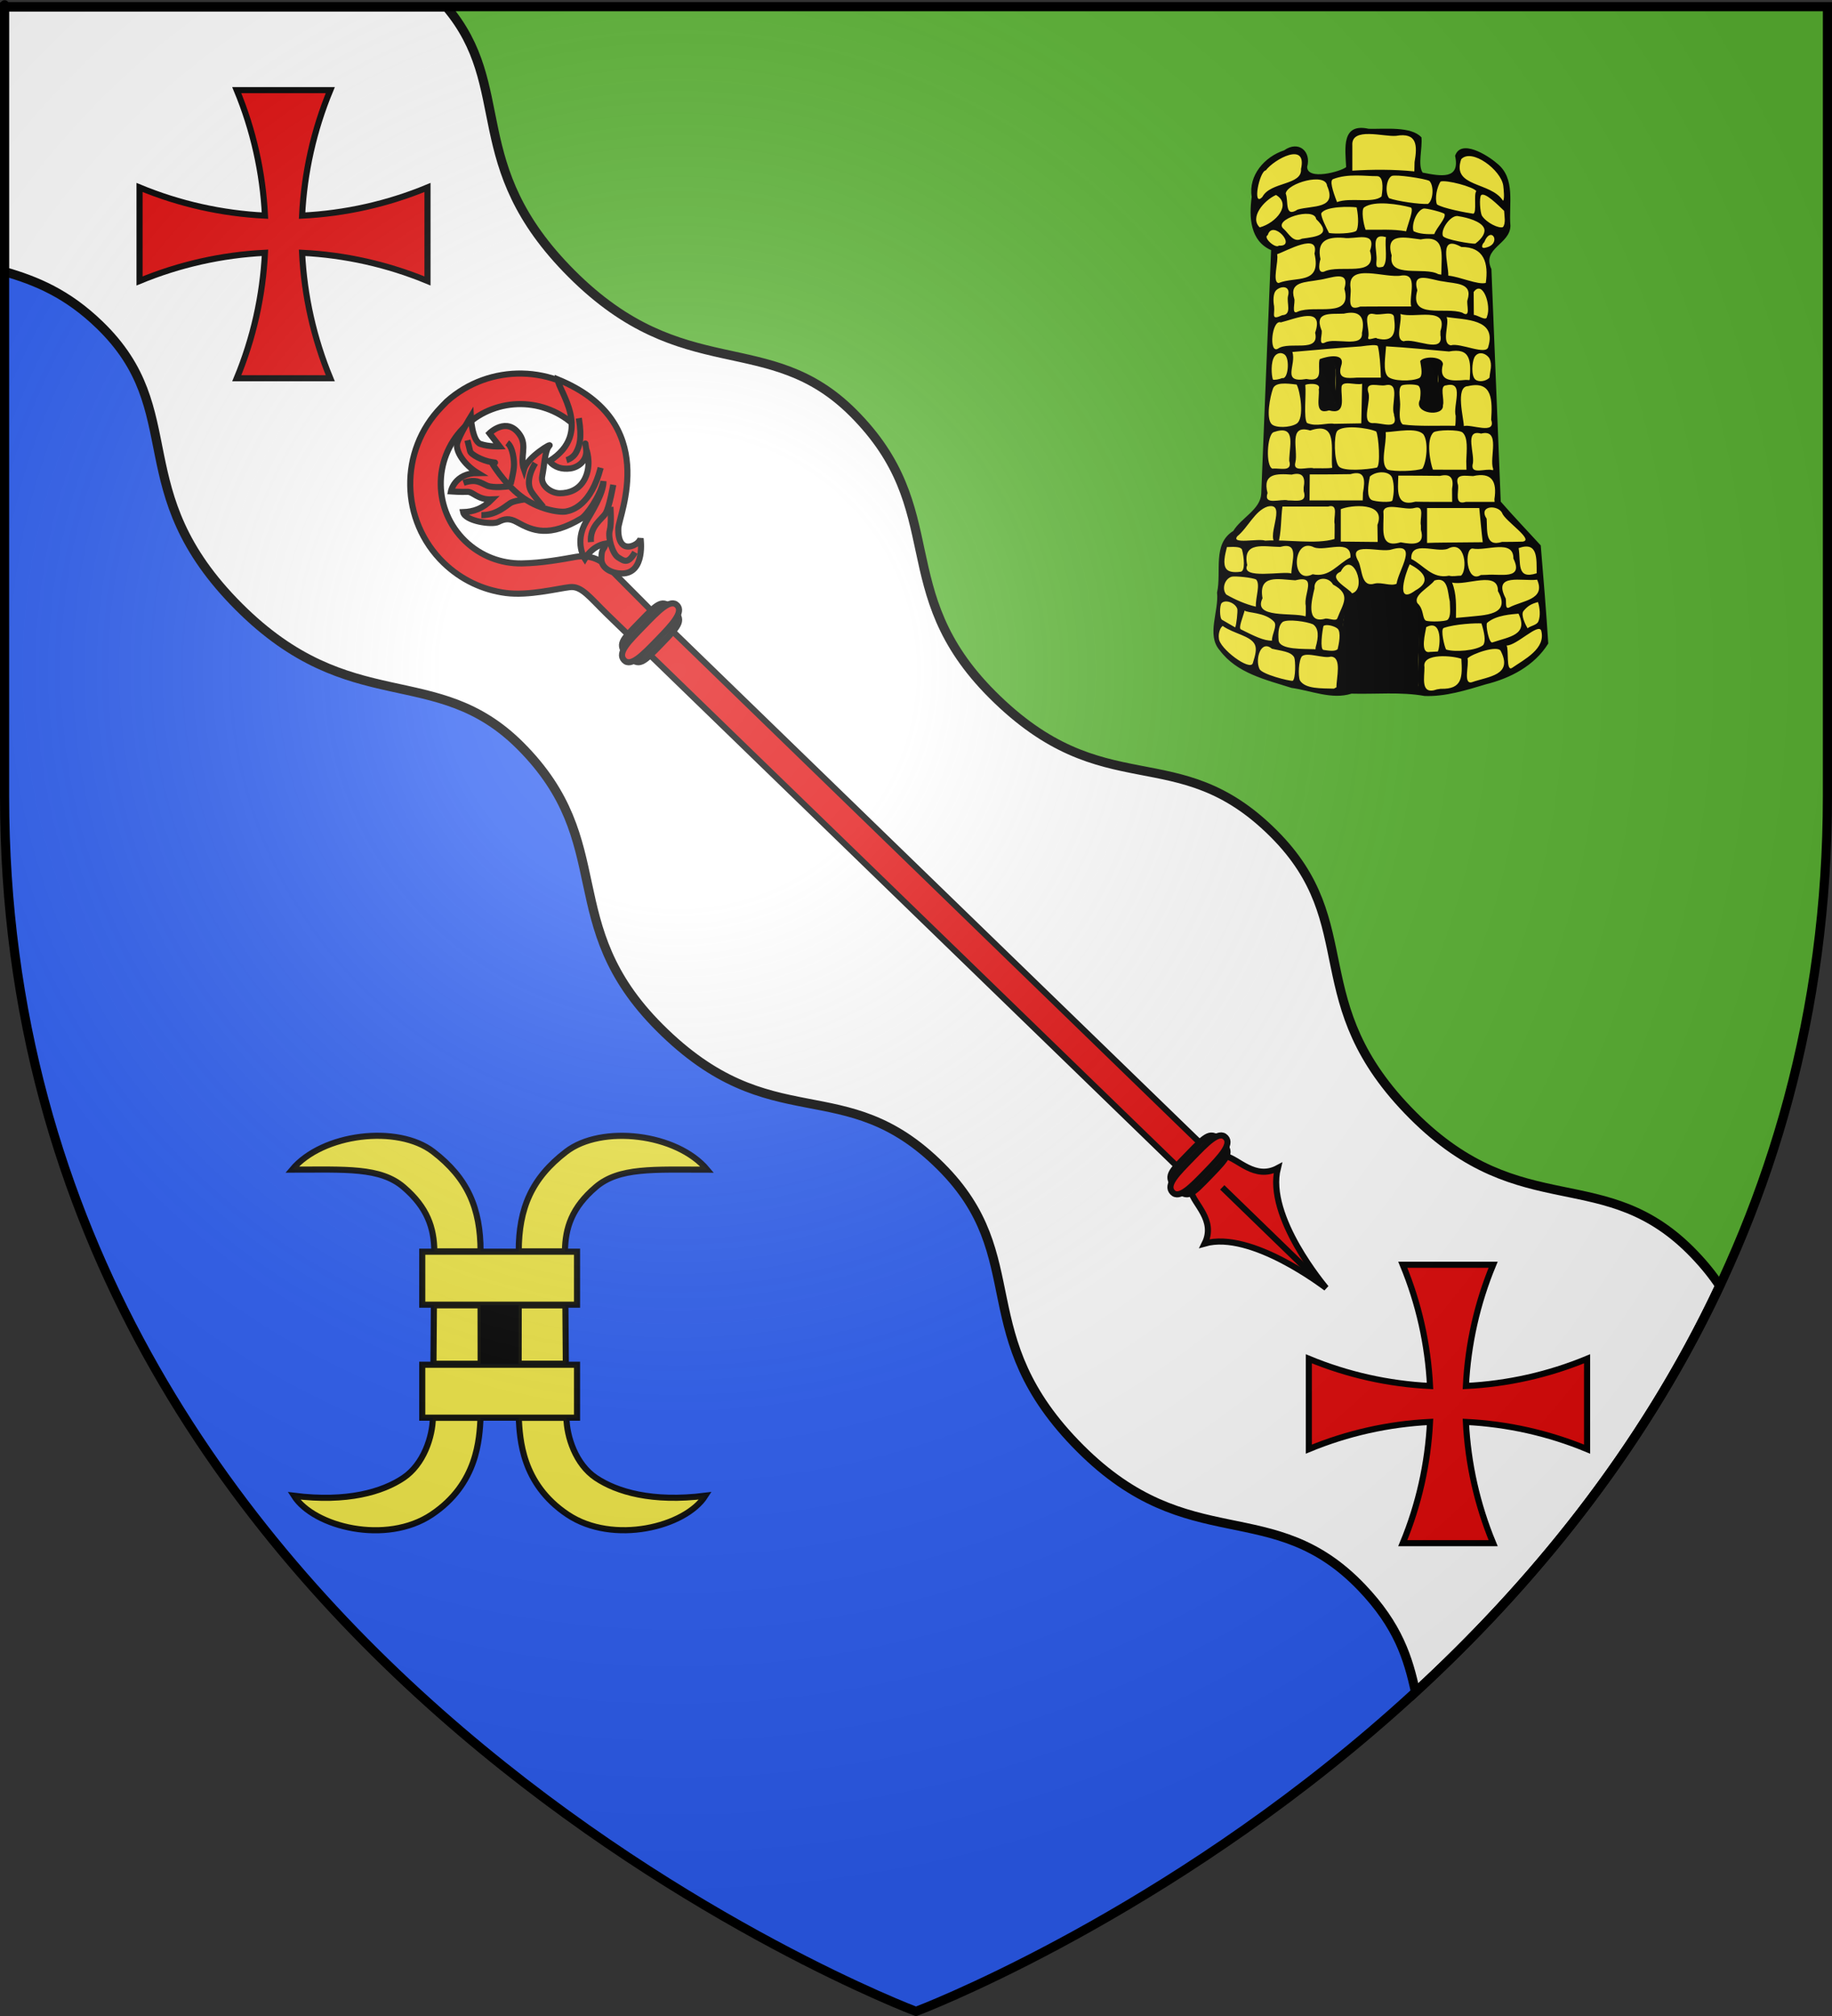 <?xml version="1.0" encoding="UTF-8" standalone="no"?>
<svg
   xmlns:dc="http://purl.org/dc/elements/1.1/"
   xmlns:cc="http://creativecommons.org/ns#"
   xmlns:rdf="http://www.w3.org/1999/02/22-rdf-syntax-ns#"
   xmlns:svg="http://www.w3.org/2000/svg"
   xmlns="http://www.w3.org/2000/svg"
   xmlns:xlink="http://www.w3.org/1999/xlink"
   xmlns:sodipodi="http://sodipodi.sourceforge.net/DTD/sodipodi-0.dtd"
   xmlns:inkscape="http://www.inkscape.org/namespaces/inkscape"
   height="660"
   width="600"
   version="1.0"
   id="svg2"
   sodipodi:version="0.32"
   inkscape:version="1.0.2 (e86c8708, 2021-01-15)"
   sodipodi:docname="Blason_Sponville_54.svg"
   inkscape:export-filename="/Users/olivier/Desktop/Blason Rouge/Blason_Vide_3D.png"
   inkscape:export-xdpi="144"
   inkscape:export-ydpi="144"
   inkscape:output_extension="org.inkscape.output.svg.inkscape">
  <rect width="100%" height="100%" fill="#333333" stroke="none"/>
  <sodipodi:namedview
     inkscape:window-height="750"
     inkscape:window-width="1280"
     inkscape:pageshadow="2"
     inkscape:pageopacity="1"
     guidetolerance="10.0"
     gridtolerance="10.0"
     objecttolerance="10.0"
     borderopacity="1.0"
     bordercolor="#666666"
     pagecolor="#ffffff"
     id="base"
     showgrid="false"
     height="660px"
     inkscape:zoom="3.2877055"
     inkscape:cx="188.02024"
     inkscape:cy="424.68041"
     inkscape:window-x="-8"
     inkscape:window-y="25"
     inkscape:current-layer="layer3"
     showguides="true"
     inkscape:guide-bbox="true"
     inkscape:document-rotation="0"
     inkscape:window-maximized="0" />
  <desc
     id="desc4">Flag of Canton of Valais (Wallis)</desc>
  <defs
     id="defs6">
    <linearGradient
       id="linearGradient2893">
      <stop
         style="stop-color:white;stop-opacity:0.314;"
         offset="0"
         id="stop2895" />
      <stop
         id="stop2897"
         offset="0.19"
         style="stop-color:white;stop-opacity:0.251;" />
      <stop
         style="stop-color:#6b6b6b;stop-opacity:0.125;"
         offset="0.6"
         id="stop2901" />
      <stop
         style="stop-color:black;stop-opacity:0.125;"
         offset="1"
         id="stop2899" />
    </linearGradient>
    <radialGradient
       inkscape:collect="always"
       xlink:href="#linearGradient2893"
       id="radialGradient3163"
       gradientUnits="userSpaceOnUse"
       gradientTransform="matrix(1.353,0,0,1.349,-77.629,-85.747)"
       cx="221.445"
       cy="226.331"
       fx="221.445"
       fy="226.331"
       r="300" />
  </defs>
  <g
     inkscape:groupmode="layer"
     id="layer3"
     inkscape:label="Fond écu"
     style="display:inline"
     transform="translate(1e-7,1.2525328e-6)">
    <path
       id="path2855"
       style="fill:#2b5df2;fill-opacity:1;fill-rule:evenodd;stroke:none;stroke-width:1px;stroke-linecap:butt;stroke-linejoin:miter;stroke-opacity:1"
       d="M 300,658.5 C 300,658.5 598.5,546.18 598.5,260.728 C 598.5,-24.723 598.5,2.176 598.5,2.176 L 1.5,2.176 L 1.5,260.728 C 1.5,546.18 300,658.5 300,658.5 z"
       sodipodi:nodetypes="cccccc" />
    <path
       sodipodi:nodetypes="ccccc"
       d="M 512.224,502.16 C 560.814,441.722 598.5,362.154 598.5,260.728 C 598.5,-24.723 598.5,2.176 598.5,2.176 L 1.5,2.176 L 512.224,502.16 z"
       style="fill:#5ab532;fill-opacity:1;fill-rule:evenodd;stroke:none;stroke-width:1px;stroke-linecap:butt;stroke-linejoin:miter;stroke-opacity:1"
       id="path3961" />
    <path
       style="fill:#ffffff;fill-opacity:1;fill-rule:evenodd;stroke:#000000;stroke-width:3;stroke-linecap:butt;stroke-linejoin:miter;stroke-miterlimit:4;stroke-dasharray:none;stroke-opacity:1;display:inline"
       d="M 1.405,2.282 L 1.405,88.907 C 11.957,91.937 22.028,96.133 32.624,106.376 C 61.921,134.695 40.332,160.74 78.186,198.594 C 115.023,235.432 142.621,216.373 170.405,244.157 C 202.256,276.008 182.082,302.491 215.967,336.376 C 252.903,373.311 276.335,350.087 308.186,381.938 C 338.004,411.756 316.817,437.226 353.749,474.157 C 389.664,510.071 416.682,489.075 445.967,519.719 C 457.902,532.208 461.207,542.864 463.592,553.938 C 501.286,519.242 537.743,475.239 563.217,420.938 C 561.041,417.64 558.354,414.263 554.967,410.719 C 525.682,380.075 498.664,401.071 462.749,365.157 C 425.817,328.226 447.004,302.756 417.186,272.938 C 385.335,241.087 361.903,264.311 324.967,227.376 C 291.082,193.491 311.256,167.008 279.405,135.157 C 251.621,107.373 224.023,126.432 187.186,89.594 C 151.527,53.935 168.606,28.755 146.217,2.282 L 1.405,2.282 z "
       id="path4222" />
    <rect
       style="fill:#000000;fill-rule:evenodd;stroke-width:3.78"
       id="rect945"
       width="12.468"
       height="19.122"
       x="157.391"
       y="427.342" />
  </g>
  <g
     inkscape:groupmode="layer"
     id="layer4"
     inkscape:label="Meubles"
     transform="translate(1e-7,1.2525328e-6)">
    <path
       id="path5185"
       style="opacity:0.943;fill:#fcef3c;fill-opacity:1;fill-rule:nonzero;stroke:#000000;stroke-width:2;stroke-miterlimit:4;stroke-dasharray:none;stroke-dashoffset:2.189;stroke-opacity:1;display:inline"
       d="M 138.292,409.792 C 155.19,409.792 172.088,409.792 188.987,409.792 C 188.987,415.571 188.987,421.35 188.987,427.129 C 172.088,427.129 155.19,427.129 138.292,427.129 C 138.292,421.35 138.292,415.571 138.292,409.792 z M 138.292,446.784 C 155.19,446.784 172.088,446.784 188.987,446.784 C 188.987,452.564 188.987,458.343 188.987,464.122 C 172.088,464.122 155.19,464.122 138.292,464.122 C 138.292,458.343 138.292,452.564 138.292,446.784 z M 141.402,495.836 C 126.476,505.821 102.78,499.924 96.268,489.685 C 113.714,491.886 125.298,488.391 132.098,483.843 C 138.784,479.372 141.68,470.29 141.761,464.169 C 146.973,464.169 152.179,464.169 157.391,464.169 C 156.995,470.93 156.518,485.724 141.402,495.836 z M 141.962,446.466 C 142.017,440.089 142.054,433.718 142.106,427.342 C 147.202,427.342 152.294,427.342 157.391,427.342 C 157.4,433.714 157.418,440.095 157.419,446.466 C 152.265,446.466 147.116,446.466 141.962,446.466 z M 142.249,409.669 C 142.164,401.92 139.959,395.296 132.166,388.624 C 124.535,382.091 113.235,382.92 95.665,382.92 C 105.629,371.007 130.276,368.141 141.858,377.033 C 153.145,385.699 157.381,395.538 157.391,409.669 C 152.342,409.669 147.298,409.669 142.249,409.669 z M 185.876,495.823 C 200.803,505.805 224.498,499.91 231.01,489.673 C 213.564,491.874 201.981,488.379 195.18,483.832 C 188.495,479.363 185.598,470.282 185.517,464.162 C 180.305,464.162 175.099,464.162 169.888,464.162 C 170.283,470.922 170.761,485.713 185.876,495.823 z M 185.316,446.464 C 185.262,440.088 185.224,433.719 185.173,427.344 C 180.076,427.344 174.984,427.344 169.888,427.344 C 169.879,433.714 169.86,440.094 169.859,446.464 C 175.013,446.464 180.162,446.464 185.316,446.464 z M 185.029,409.675 C 185.115,401.928 187.319,395.306 195.113,388.635 C 202.743,382.103 214.043,382.932 231.613,382.932 C 221.65,371.021 197.002,368.156 185.42,377.047 C 174.133,385.71 169.897,395.547 169.888,409.675 C 174.937,409.675 179.98,409.675 185.029,409.675 z " />
    <g
       style="display:inline"
       id="g3642"
       inkscape:label="Calque 1"
       transform="matrix(0.194,0,0,0.194,379.923,32.066)">
      <path
         d="M 338.95,53.001 C 326.808,52.072 317.527,62.417 316.513,73.838 C 314.036,88.433 316.1,103.283 316.704,117.949 C 302.425,127.144 284.821,130.55 267.945,131.167 C 258.781,131.587 246.015,127.824 245.965,116.768 C 249.557,105.321 246.766,89.192 233.776,85.075 C 221.84,81.106 212.367,90.769 201.628,94.052 C 175.163,105.725 153.368,133.058 156.752,163.242 C 156.902,177.18 153.878,191.478 156.065,205.595 C 157.759,226.732 169.496,247.737 190.007,255.312 C 183.899,394.063 179.184,532.893 172.942,671.626 C 168.585,695.176 145.552,707.355 131.23,724.347 C 127.579,729.916 123.306,734.374 117.784,738.098 C 100.467,754.132 101.554,780.035 101.34,801.827 C 101.817,813.808 99.939,825.682 98.928,837.444 C 100.824,865.297 85.895,893.651 96.375,920.752 C 111.876,949.11 141.643,966.083 171.156,976.669 C 193.512,984.213 215.925,992.471 239.31,996.244 C 266.598,1002.163 295.524,1011.574 323.294,1002.842 C 364.926,1003.841 407.013,999.706 448.238,1006.804 C 490.18,1007.676 529.99,992.428 569.686,981.149 C 602.652,970.022 634.144,950.061 652.909,920.029 C 649.378,865.343 644.878,810.726 640.339,756.116 C 617.738,731.527 594.699,707.324 572.762,682.14 C 567.365,551.221 562.243,420.291 556.992,289.366 C 550.639,277.804 553.2,262.949 562.668,253.864 C 573.059,242.122 589.986,232.007 588.952,214.095 C 586.377,184.819 594.898,152.714 579.467,125.911 C 568.683,109.923 551.292,99.553 534.098,91.589 C 524.455,87.585 509.598,83.583 502.672,93.722 C 498.441,99.048 503.42,106.09 501.986,112.388 C 502.153,124.024 491.544,132.699 480.388,132.653 C 467.355,133.624 454.583,130.478 441.838,128.196 C 432.821,113.734 438.606,95.536 438.943,79.59 C 438.889,73.964 441.271,66.361 434.41,63.82 C 413.765,51.76 388.654,54.804 365.692,54.489 C 356.522,55.498 347.942,53.2 338.95,53.001 z "
         style="fill:#fcef3c;fill-opacity:1;stroke:none;stroke-width:7;stroke-miterlimit:4;stroke-dasharray:none;stroke-opacity:1"
         id="path4415" />
      <path
         sodipodi:nodetypes="csssssssssscc"
         id="path4436"
         d="M 306.123,1006.332 C 306.123,994.199 307.892,992.242 305.686,975.697 C 303.48,959.152 306.075,941.892 306.075,929.759 C 306.075,917.626 306.726,897.026 310.035,878.275 C 313.344,859.524 317.756,849.597 332.095,840.773 C 346.434,831.949 344.228,828.64 365.185,828.64 C 386.143,828.64 393.864,830.846 399.379,833.052 C 404.894,835.258 422.836,847.391 427.248,856.215 C 431.66,865.039 437.921,867.991 437.921,895.566 C 437.921,923.141 435.778,945.559 435.778,962.104 C 435.778,978.649 435.778,990.782 435.778,995.194 C 435.778,999.606 437.238,1005.473 437.238,1005.473 C 408.533,1002.069 337.685,998.664 306.123,1006.332 z "
         style="fill:#000000;fill-rule:evenodd;stroke:none;stroke-width:1px;stroke-linecap:butt;stroke-linejoin:miter;stroke-opacity:1" />
      <path
         d="M 429.705,108.262 C 429.582,113.493 429.459,118.724 429.336,123.956 C 394.579,120.481 359.498,120.552 324.643,122.721 C 324.643,108.51 324.643,94.299 324.643,80.089 C 322.338,48.271 378.117,66.018 398.531,63.948 C 434.233,57.756 434.592,80.359 429.705,108.262 z M 172.882,166.891 C 155.174,186.149 167.658,123.41 178.554,122.246 C 192.822,103.301 248.747,72.893 237.993,119.974 C 240.183,147.691 186.521,141.069 172.882,166.891 z M 579.452,148.038 C 580.146,154.346 582.016,171.139 579.05,173.529 C 558.511,140.945 491.702,151.331 508.469,103.355 C 526.3,84.213 575.809,121.671 579.452,148.038 z M 298.801,175.779 C 290.89,155.236 286.193,139.286 292.189,136.95 C 317.437,127.113 347.337,132.15 366.136,131.974 C 376.569,131.877 376.887,149.525 373.962,166.296 C 359.038,178.497 321.014,167.288 298.801,175.779 z M 454.707,139.984 C 462.915,148.28 461.199,173.189 452.226,178.87 C 438.593,179.649 400.277,174.352 386.7,169.166 C 379.571,160.198 381.798,136.675 391.238,131.63 C 398.322,128.77 446.441,135.927 454.707,139.984 z M 232.306,188.376 C 209.643,203.021 217.284,173.682 212.184,161.249 C 214.589,143.723 279.718,125.28 282.01,148.225 C 299.584,188.125 257.145,181.036 232.306,188.376 z M 534.006,157.395 C 529.11,161.693 535.268,193.502 528.876,195.393 C 516.834,193.765 476.641,186.027 467.506,179.631 C 463.443,168.948 467.695,150.267 473.444,141.174 C 482.485,137.587 529.96,150.034 534.006,157.395 z M 168.31,218.426 C 151.004,201.976 174.735,173.306 195.738,163.734 C 222.604,179.284 196.392,210.887 168.31,218.426 z M 580.918,190.542 C 581.215,198.392 584.135,211.995 578.844,217.976 C 571.881,220.715 551.124,210.683 543.417,198.727 C 540.421,193.249 538.506,168.828 542.077,163.97 C 548.895,158.82 570.118,180.253 580.918,190.542 z M 422.953,184.71 C 429.636,186.486 418.32,212.65 415.507,225.032 C 392.908,220.974 369.896,222.803 347.066,222.467 C 343.418,212.979 339.187,188.458 344.615,184.64 C 361.996,172.415 404.074,179.693 422.953,184.71 z M 331.542,224.122 C 325.309,229.095 294.79,229.682 285.268,227.885 C 281.468,220.429 271.122,200.518 272.305,194.573 C 279.45,182.441 321.588,183.176 331.894,184.663 C 335.656,202.803 334.829,218.406 331.542,224.122 z M 462.995,229.792 C 451.835,230.108 437.907,229.858 427.984,224.815 C 424.161,214.462 432.258,190.447 444.926,186.608 C 449.192,185.854 475.94,192.467 480.133,195.539 C 483.659,202.582 467.115,218.312 462.995,229.792 z M 239.62,237.506 C 225.039,245.064 217.987,229.491 209.057,221.275 C 188.401,205.174 260.634,182.936 263.592,204.408 C 291.714,231.524 263.805,234.148 239.62,237.506 z M 532.242,245.887 C 526.365,246.639 480.75,239.231 477.487,232.843 C 473.327,220.824 492.192,195.476 504.437,199.658 C 519.815,202.137 541.249,208.204 546.628,219.009 C 550.174,226.133 545.29,235.96 532.242,245.887 z M 200.654,249.191 C 194.872,254.908 173.115,235.268 181.822,231.555 C 189.859,203.741 232.292,251.438 200.654,249.191 z M 549.877,252.6 C 540.481,255.246 543.7,246.582 547.287,243.491 C 559.194,213.73 577.786,246.438 549.877,252.6 z M 376.468,284.859 C 365.484,287.53 364.524,285.231 365.364,275.525 C 367.476,258.697 353.754,226.79 381.467,234.882 C 378.864,250.525 385.375,275.627 376.468,284.859 z M 276.838,293.179 C 263.614,297.069 270.506,272.546 270.819,271.972 C 264.458,241.805 280.996,233.795 310.185,236.106 C 328.363,239.497 366.865,222.564 354.408,257.976 C 368.191,304.849 303.741,279.68 276.838,293.179 z M 474.966,293.24 L 474.966,293.24 L 474.8,298.195 L 469.7,297.337 C 446.639,284.167 384.288,305.492 391.063,265.773 C 379.161,226.497 414.669,235.721 440.024,238.76 C 482.033,230.56 475.191,263.003 474.966,293.24 z M 200.191,312.326 C 188.71,310.908 200.605,275.801 197.623,263.722 C 212.835,258.74 269.585,225.942 260.729,262.572 C 273.159,315.967 228.976,300.623 200.191,312.326 z M 549.935,312.134 C 536.858,315.899 506.229,301.66 486.687,299.895 C 487.145,279.083 469.15,229.332 508.707,251.517 C 547.409,251.25 554.756,279.114 549.935,312.134 z M 378.371,351.902 C 364.949,351.906 351.527,351.941 338.106,352.077 C 313.034,361.619 323.77,334.532 321.6,320.38 C 315.584,277.109 380.636,305.092 407.871,299.624 C 436.493,296.165 419.764,333.588 423.988,351.902 C 408.783,351.902 393.577,351.902 378.371,351.902 z M 232.916,360.439 C 220.558,367.556 228.987,344.228 226.516,338.505 C 217.489,309.409 246.171,311.343 267.772,307.149 C 288.556,304.685 320.893,288.63 311.234,322.034 C 325.594,373.209 261.8,348.509 232.916,360.439 z M 519.068,340.932 C 516.661,347.421 525.7,372.767 510.23,362.376 C 481.264,351.933 420.315,374.513 434.35,324.644 C 424.449,290.886 456.995,307.142 477.812,309.587 C 499.354,313.828 528.434,311.548 519.068,340.932 z M 206.403,366.599 C 186.593,375.807 194.049,365.776 192.58,351.55 C 190.869,342.976 190.909,330.261 195.498,325.174 C 202.998,316.86 221.231,315.7 216.057,334.331 C 213.396,345.5 223.16,365.893 206.403,366.599 z M 551.989,368.816 C 551.445,377.828 536.052,366.209 529.734,366.123 C 529.643,353.24 529.552,340.356 529.461,327.473 C 544.965,306.02 559.52,350.539 551.989,368.816 z M 366.088,405.842 C 365.071,402.307 349.253,411.507 351.523,404.021 C 355.014,390.921 339.776,359.827 361.682,364.702 C 371.914,367.709 395.373,357.838 395.107,371.067 C 398.376,395.843 395.203,413.195 366.088,405.842 z M 278.322,412.865 C 265.525,418.988 275.905,395.404 272.227,391.11 C 260.32,359.718 288.673,365.153 310.221,363.996 C 337.089,357.906 346.813,369.702 340.875,396.667 C 343.079,422.734 295.391,403.642 278.322,412.865 z M 473.357,393.548 C 473.357,395.802 473.357,398.055 473.357,400.309 C 479.477,432.966 429.856,404.4 411.3,410.658 C 395.928,407.625 408.849,378.718 405.84,364.553 C 429.715,372.658 487.615,350.609 473.357,393.548 z M 199.394,422.912 C 182.996,433.166 188.602,373.144 203.949,378.734 C 229.346,372.53 277.518,350.357 261.866,396.231 C 270.01,431.096 218.553,409.852 199.394,422.912 z M 554.192,419.707 C 551.548,435.535 507.135,412.698 490.981,417.445 C 474.116,414.734 489.24,380.162 483.718,369.806 C 515.568,374.559 568.413,372.599 554.192,419.707 z M 246.998,474.288 C 203.888,481.722 230.831,450.564 223.374,428.697 C 260.98,425.275 301.389,421.833 339.067,419.256 C 352.603,417.458 366.891,415.489 367.813,419.316 C 370.486,430.417 372.37,450.921 372.767,471.971 C 359.399,471.971 346.031,471.971 332.663,471.971 C 316.488,473.03 299.23,475.111 305.46,453.202 C 314.388,428.816 281.915,435.947 269.56,440.795 C 264.961,456.164 278.279,480.39 246.998,474.288 z M 522.929,474.256 L 522.929,474.256 L 522.45,476.144 L 516.24,475.825 C 491.538,478.118 469.534,478.389 477.623,449.237 C 476.776,435.137 444.107,435.573 439.226,444.171 C 440.958,454.953 444.133,469.589 437.283,472.839 C 425.175,478.584 392.144,478.443 384.308,469.763 C 375.916,460.466 380.644,436.323 381.575,419.146 C 417.013,421.229 452.362,424.727 487.721,427.887 C 524.562,420.97 524.905,443.68 522.929,474.256 z M 206.348,472.662 C 202.437,474.551 191.989,476.66 190.503,475.122 C 188.093,468.131 186.493,445.697 193.345,436.016 C 196.945,430.929 204.127,428.416 210.251,433.011 C 219.688,440.092 216.144,475.734 206.348,472.662 z M 556.015,439.339 C 561.486,450.959 556.97,460.353 556.2,471.998 C 550.101,478.439 537.737,480.032 532.156,475.03 C 525.163,468.762 526.561,446.373 530.769,437.622 C 537.175,426.45 550.169,430.575 556.015,439.339 z M 294.914,514.87 C 289.403,515.531 283.847,515.668 278.312,516.011 C 279.19,493.852 277.012,468.82 279.77,448.429 C 284.97,447.642 291.172,447.336 293.31,450.393 C 301.264,461.766 293.58,500.24 294.914,514.87 z M 467.262,484.806 C 467.262,494.483 467.262,504.16 467.262,513.837 C 442.574,534.051 450.049,476.805 450.564,458.657 C 455.687,432.646 477.129,468.026 467.262,484.806 z M 395.054,533.985 L 395.087,535.618 C 403.026,561.551 373.898,547.494 359.116,548.765 C 338.542,548.752 357.578,509.79 351.303,495.901 C 346.457,477.181 369.611,487.208 380.624,484.77 C 407.026,479.103 388.894,518.997 395.054,533.985 z M 294.062,549.905 C 280.732,547.65 264.69,555.537 248.143,548.521 C 242.099,540.387 246.913,501.242 245.27,484.613 C 244.714,482.653 273.215,478.987 267.961,491.722 C 269.842,505.902 259.505,535.492 285.304,527.266 C 315.049,535.444 305.407,505.651 306.33,489.011 C 305.977,475.082 330.623,485.607 341.161,482.332 C 340.685,504.603 340.214,526.875 339.747,549.147 C 324.518,549.4 309.29,549.652 294.062,549.905 z M 499.178,536.728 C 498.828,542.231 499.338,547.868 498.259,553.304 C 469.623,552.619 437.101,554.669 409.84,551.014 C 403.453,546.114 404.371,533.876 405.209,521.718 C 406.494,509.996 400.712,491.36 407.803,485.324 C 411.718,482.866 432.124,482.716 436.344,485.735 C 440.837,489.953 439.928,499.455 438.864,509.108 C 426.596,533.342 479.424,539.083 477.623,518.656 C 480.69,508.727 471.064,485.174 483.202,484.983 C 514.683,477.356 493.93,519.307 499.178,536.728 z M 230.254,549.847 C 219.113,556.637 195.211,557.115 188.523,550.534 C 178.455,540.627 185.87,503.972 190.578,490.722 C 194.542,479.566 212.723,481.438 230.599,483.682 C 236.223,493.371 244.683,541.052 230.254,549.847 z M 559.042,543.128 C 567.931,569.134 524.755,549.898 512.885,553.763 C 512.9,541.421 497.994,486.934 519.83,486.329 C 561.805,476.404 560.997,511.072 559.042,543.128 z M 290.629,624.178 C 280.29,625.553 269.8,624.638 259.407,624.951 C 248.848,621.853 223.554,633.128 228.48,614.928 C 233.635,593.996 215.348,549.739 253.579,561.181 C 301.318,544.994 287.477,592.838 290.629,624.178 z M 218.216,608.038 L 218.175,609.975 L 218.127,612.201 C 223.92,632.174 202.206,624.05 189.924,625.56 C 178.158,622.074 180.455,568.607 191.699,564 C 228.537,551.173 219.499,582.626 218.216,608.038 z M 364.924,562.904 C 368.853,568.794 372.915,621.484 365.742,623.85 C 348.901,627.237 309.618,630.625 301.822,621.818 C 293.621,612.554 293.341,569.178 298.989,562.25 C 307.997,551.201 351.426,556.566 364.924,562.904 z M 516.993,612.913 C 517.113,617.738 517.234,622.564 517.354,627.389 C 498.462,627.344 479.569,627.507 460.678,627.236 C 456.565,617.199 448.262,576.414 461.822,564.262 C 468.045,560.014 503.473,559.31 510.51,564.392 C 520.394,573.006 517.648,594.161 516.993,612.913 z M 562.355,626.017 L 562.341,627.998 L 560.629,627.998 C 550.038,624.684 525.139,635.984 527.557,619.381 C 533.112,602.273 511.881,558.271 541.986,566.403 C 575.96,557.992 555.334,606.837 562.355,626.017 z M 442.903,625.584 C 433.15,629.798 395.248,631.059 384.232,627.189 C 370.488,617.485 382.999,583.193 380.908,564.002 C 400.329,563.037 432.688,555.714 444.457,567.461 C 453.557,579.725 450.215,613.721 442.903,625.584 z M 342.56,666.548 C 342.435,670.764 342.309,674.979 342.184,679.195 C 312.262,679.195 282.341,679.195 252.419,679.195 C 252.531,664.567 252.642,649.94 252.754,635.312 C 275.636,635.352 298.518,635.242 321.397,634.852 C 346.794,627.451 346.47,645.138 342.56,666.548 z M 242.5,657.298 C 242.516,659.401 242.532,661.504 242.548,663.607 C 249.112,684.044 230.011,679.012 216.165,679.195 C 203.805,675.746 174.128,688.695 181.516,666.648 C 172.573,633.222 197.113,633.922 222.292,635.632 C 240.848,630.805 245.697,639.951 242.5,657.298 z M 391.969,641.293 C 395.691,652.538 395.138,667.121 392.359,679.027 C 391.316,683.495 362.552,681.548 357.013,678.295 C 348.801,673.472 350.928,654.995 354.293,638.846 C 365.514,628.744 388.011,629.333 391.969,641.293 z M 564.493,677.214 L 564.66,679.412 L 564.83,681.633 C 548.646,681.633 532.462,681.633 516.278,681.633 C 496.181,687.826 504.586,665.735 503.132,653.427 C 496.834,633.29 514.78,637.867 528.495,638.13 C 559.884,631.126 569.277,646.878 564.493,677.214 z M 492.998,659.79 C 493.053,667.071 493.109,674.352 493.165,681.633 C 472.513,681.565 451.855,681.838 431.208,681.301 C 397.155,690.527 401.604,661.526 402.27,637.324 C 425.776,637.18 449.283,637.582 472.789,637.759 C 491.311,633.338 496.216,642.51 492.998,659.79 z M 294.778,719.116 C 294.763,727.511 294.824,735.907 294.621,744.3 C 262.456,753.749 215.336,744.758 177.438,747.056 C 166.285,742.886 119.237,753.806 130.457,739.663 C 148.407,725.149 160.101,696.608 181.416,689.587 C 217.57,680.757 173.262,748.25 199.201,752.746 C 204.988,734.658 203.907,708.437 206.65,689.556 C 232.315,689.556 257.979,689.556 283.643,689.556 C 302.709,684.055 292.095,708.234 294.778,719.116 z M 611.83,748.749 C 600.353,749.105 588.867,749.157 577.385,749.212 C 548.743,758.238 552.656,731.302 551.397,710.153 C 536.601,687.488 570.416,685.923 577.607,700.485 C 581.753,713.492 633.13,746.412 611.83,748.749 z M 367.003,720.487 C 367.151,730.087 367.299,739.686 367.447,749.285 C 346.678,749.043 325.909,748.847 305.139,748.658 C 305.139,730.442 305.139,712.226 305.139,694.01 C 321.085,686.864 382.635,681.066 367.003,720.487 z M 502.83,750.126 C 485.492,750.42 468.132,750.219 450.806,750.979 C 450.806,731.317 450.806,711.655 450.806,691.994 C 480.179,691.994 509.553,691.994 538.926,691.994 C 540.894,711.243 542.482,730.537 544.798,749.747 C 530.809,749.873 516.82,750 502.83,750.126 z M 440.444,721.554 C 440.444,723.984 440.444,726.414 440.444,728.844 C 448.028,755.246 427.342,753.846 406.198,749.886 C 367.313,761.535 379.163,722.58 377.039,697.871 C 380.04,681.895 413.885,696.419 429.31,691.994 C 448.375,686.493 437.761,710.672 440.444,721.554 z M 112.911,757.919 C 128.388,757.063 137.249,757.863 138.509,762.634 C 141.754,774.912 144.165,798.415 136.239,799.514 C 123.232,801.318 115.566,799.386 112.039,794.926 C 105.596,786.779 109.662,770.994 112.911,757.919 z M 635.847,802.139 C 601.108,813.304 609.474,784.76 605.394,759.663 C 638.472,747.809 635.554,777.836 635.847,802.139 z M 221.644,802.463 C 208.852,797.856 135.655,813.299 147.216,788.444 C 138.419,747.271 176.281,757.493 202.74,757.679 C 235.653,748.349 222.375,780.982 221.644,802.463 z M 257.67,803.77 C 219.85,823.223 223.513,739.829 260.07,758.42 C 279.713,765.633 323.027,743.114 321.468,775.493 C 299.715,786.24 286.18,809.956 257.67,803.77 z M 551.745,804.782 L 551.745,804.782 L 546.477,804.924 L 541.53,805.07 C 517.017,820.308 513.077,760.646 527.361,760.349 C 550.603,765.183 596.955,743.677 596.569,777.285 C 614.474,814.001 573.825,802.618 551.745,804.782 z M 507.988,806.194 C 501.346,806.037 494.427,808.147 487.903,806.235 C 459.524,812.098 445.763,788.914 424.116,777.931 C 422.938,745.8 465.629,767.923 485.514,760.858 C 516.227,744.33 519.284,797.877 507.988,806.194 z M 399.324,819.833 C 389.591,824.341 374.564,817.033 362.872,819.417 C 339.147,826.877 341.973,797 334.96,782.148 C 314.533,747.038 371.981,768.22 390.951,761.949 C 437.567,748.589 402.667,796.646 399.324,819.833 z M 324.082,836.078 C 319.781,827.953 280.679,810.016 305.066,799.318 C 324.573,761.205 350.668,828.196 324.082,836.078 z M 430.62,831.413 C 396.315,856.77 414.735,801.054 421.501,786.957 C 445.108,799.059 459.424,815.716 430.62,831.413 z M 161.701,858.487 C 144.635,854.507 126.76,846.65 111.883,838.061 C 103.962,828.912 108.813,811.791 120.591,808.051 C 126.208,806.268 157.433,809.574 162.379,812.818 C 169.662,821.191 161.264,842.289 161.701,858.487 z M 589.238,859.977 C 581.283,863.874 585.623,846.587 582.937,843.353 C 561.804,801.34 611.291,816.097 636.613,812.992 C 651.599,847.101 611.362,847.933 589.238,859.977 z M 246.026,857.316 C 245.813,863.024 246.464,869.745 245.656,874.832 C 223.894,867.715 155.881,878.964 173.035,844.315 C 165.761,803.465 199.364,812.309 228.202,813.998 C 266.503,804.597 241.8,836.32 246.026,857.316 z M 519.068,875.713 C 512.565,876.27 506.061,876.825 499.564,877.453 C 499.768,857.218 500.839,836.982 493.029,817.785 C 517.056,823.75 571.263,796.886 570.441,832.192 C 593.841,873.714 546.488,872.536 519.068,875.713 z M 299.358,878.038 C 297.188,884.331 282.678,876.57 277.713,879.069 C 245.645,887.374 256.261,846.664 260.753,827.776 C 259.071,808.416 284.248,806.277 292.063,821.148 C 323.512,838.153 308.706,853.226 299.358,878.038 z M 485.328,880.742 C 480.832,883.79 454.735,884.325 448.654,882.077 C 442.132,877.306 445.899,863.169 434.541,852.633 C 426.843,838.957 455,825.897 463.316,814.27 C 486.759,806.928 485.445,834.402 489.203,849.666 C 489.448,861.385 491.528,875.011 485.328,880.742 z M 130.439,862.133 C 131.469,866.06 128.888,889.873 126.861,893.506 L 104.678,880.636 C 100.364,878.133 100.345,856.105 104.116,852.306 C 110.647,846.08 126.811,851.798 130.439,862.133 z M 638.668,883.456 C 635.964,889.829 625.519,890.605 620.482,894.991 C 617.615,890.289 608.274,872.229 613.655,865.736 C 620.414,857.582 626.375,853.82 638.01,850.708 C 641.222,860.131 642.553,874.297 638.668,883.456 z M 192.404,883.792 C 198.585,890.47 188.566,905.141 188.988,915.808 C 175.111,916.116 159.54,908.296 136.544,896.852 C 131.894,894.538 139.968,876.197 142.822,865.015 C 147.997,869.538 177.357,867.534 192.404,883.792 z M 561.406,918.75 C 555.544,922.115 549.05,888.577 552.24,885.766 C 567.456,872.355 594.808,871.38 605.18,870.274 C 622.46,906.511 589.67,909.095 561.406,918.75 z M 262.704,927.102 C 262.254,928.323 263.379,931.329 260.942,930.302 C 243.023,929.413 202.167,931.735 200.203,915.479 C 198.928,900.603 200.499,889.295 207.222,884.128 C 216.414,879.043 247.754,883.643 258.158,888.254 C 267.958,894.833 268.052,908.908 262.704,927.102 z M 545.547,923.329 C 533.824,932.885 497.151,935.535 483.015,930.822 C 480.411,927.1 472.907,896.547 478.977,894.389 C 497.865,887.674 533.848,886.045 542.653,886.776 C 547.413,901.894 550.388,916.5 545.547,923.329 z M 275.826,891.269 C 279.678,887.488 293.981,890.71 299.574,895.456 C 306.313,901.175 301.683,922.667 299.868,930.092 C 295.641,934.567 284.564,932.683 275.946,931.473 C 269.639,930.587 273.827,900.263 275.826,891.269 z M 469.003,934.184 L 469.003,934.184 L 455.736,934.849 C 437.651,938.779 448.443,900.675 449.347,893.06 C 477.387,878.309 472.944,925.823 469.003,934.184 z M 156.662,953.767 C 152.243,968.159 99.582,928.779 99.379,911.782 C 98.232,905.046 100.756,894.604 105.759,890.992 C 124.719,904.414 153.28,907.571 160.161,922.705 C 163.385,929.794 161.212,939.545 156.662,953.767 z M 594.339,961.747 C 583.579,969.138 589.247,929.181 584.94,924.118 C 602.234,924.01 638.576,885.729 643.467,898.799 C 651.905,929.326 615.06,947.371 594.339,961.747 z M 226.547,944.101 C 228.88,949.807 229.069,979.849 224.067,983.61 C 217.051,984.024 172.063,972.593 167.843,963.575 C 160.076,946.488 170.38,913.757 188.809,929.425 C 203.937,933.153 221.077,933.912 226.547,944.101 z M 526.293,985.998 C 511.336,989.854 522.041,956.995 519.068,945.782 C 526.518,937.9 570.456,922.776 575.257,933.412 C 595.997,974.211 555.37,975.986 526.293,985.998 z M 406.527,979.213 C 409.238,996.297 401.545,992.253 388.638,992.469 C 388.684,947.202 388.286,901.937 387.995,856.671 C 383.519,836.436 391.406,822.266 409.843,843.297 C 410.011,888.602 407.6,933.911 406.527,979.213 z M 380.511,933.858 C 380.61,948.199 380.709,962.54 380.808,976.88 C 386.982,995.604 371.855,993.17 358.469,992.466 C 358.342,945.717 358.214,898.967 358.087,852.218 C 353.37,833.513 362.826,828.943 380.106,832.175 C 380.059,866.07 380.289,899.964 380.511,933.858 z M 350.62,912.932 C 350.793,938.702 350.967,964.472 351.14,990.243 C 324.792,1005.405 335.075,962.253 333.499,944.827 C 339.158,910.012 320.306,863.781 341.615,836.474 C 361.693,837.552 344.565,892.548 350.62,912.932 z M 325.5,943.863 C 325.614,957.838 325.728,971.813 325.842,985.788 C 312.75,1010.419 302.625,969.051 309.627,952.77 C 312.335,918.958 298.87,878.409 324.338,850.764 C 324.924,881.794 325.244,912.828 325.5,943.863 z M 435.574,989.574 C 436.217,996.375 433.453,995.742 426.751,993.799 C 403.33,996.786 418.883,950.751 413.783,922.443 C 418.745,904.917 406.766,821.473 432.542,869.077 C 441.306,908.486 433.846,949.501 435.574,989.574 z M 297.826,994.508 L 297.826,994.508 L 293.559,996.839 C 272.536,996.21 245.045,997.592 236.103,982.876 C 232.872,974.803 233.894,949.111 239.688,942.036 C 249.096,934.86 276.437,946.43 288.31,942.792 C 307.668,943.212 297.549,979.167 297.826,994.508 z M 508.707,946.523 C 510.441,976.865 511.104,998.178 473.661,997.099 L 467.452,998.076 C 438.63,1008.387 446.815,976.995 446.398,960.437 C 441.914,935.737 496.074,941.473 508.707,946.523 z M 446.566,1009.184 C 480.901,1010.684 516.982,999.472 549.866,989.557 C 591.629,979.242 632.175,958.118 655.398,920.669 C 651.899,865.447 647.341,810.254 642.712,755.106 C 620.911,731.275 597.004,706.287 575.171,681.2 C 569.802,550.41 564.662,419.609 559.431,288.813 C 542.579,253.24 591.146,247.342 591.544,215.637 C 588.225,179.939 601.291,135.466 568.331,110.028 C 552.642,96.368 507.842,68.607 498.123,97.666 C 507.084,138.251 474.177,132.106 443.331,125.979 C 434.674,113.123 443.279,84.949 441.339,66.544 C 424.05,47.466 379.961,52.753 352.335,52.064 C 305.741,41.819 312.651,85.281 314.205,116.721 C 304.694,124.481 248.299,139.621 248.394,116.243 C 255.668,90.161 233.854,71.134 209.451,88.433 C 176.594,99.141 148.895,130.686 154.761,166.845 C 150.028,201.032 152.029,241.267 187.496,256.823 C 181.666,393.747 176.533,530.704 170.896,667.638 C 169.636,694.601 136.887,708.667 123.651,730.691 C 88.007,752.672 104.148,799.473 96.251,834.59 C 99.678,866.388 77.852,906.18 100.815,932.16 C 129.772,971.014 178.39,981.63 221.945,995.554 C 255.14,1000.142 290.209,1015.869 323.237,1005.268 C 364.352,1006.428 406.157,1001.974 446.566,1009.184 z "
         style="fill:#000000;fill-opacity:1;stroke:none;stroke-opacity:1"
         id="path4417" />
      <g
         transform="matrix(1.692,0,0,1.692,-275.206,-412.181)"
         style="fill:#ffffff"
         id="g2297">
        <path
           style="fill:#000000;fill-rule:evenodd;stroke:none;stroke-width:1px;stroke-linecap:butt;stroke-linejoin:miter;stroke-opacity:1"
           d="M 326.483,507.923 C 329.151,506.589 333.154,505.255 335.155,507.256 C 337.156,509.257 338.49,513.259 337.823,523.932 C 337.156,534.604 337.823,547.277 337.156,548.611 C 336.489,549.945 328.467,551.73 326.466,549.062 C 324.465,546.394 326.483,532.603 326.483,525.266 C 326.483,517.928 325.816,509.257 326.483,507.923 z "
           id="path4438"
           sodipodi:nodetypes="csssssc" />
        <path
           style="fill:#000000;fill-rule:evenodd;stroke:none;stroke-width:1px;stroke-linecap:butt;stroke-linejoin:miter;stroke-opacity:1;display:inline"
           d="M 428.698,508.33 C 431.366,506.996 435.368,505.662 437.369,507.663 C 439.37,509.664 440.704,513.666 440.037,524.339 C 439.37,535.011 440.037,547.684 439.37,549.018 C 438.703,550.352 430.681,553.038 428.68,550.37 C 426.679,547.702 427.346,534.361 427.346,527.024 C 427.346,519.687 428.031,509.664 428.698,508.33 z "
           id="path4440"
           sodipodi:nodetypes="csssssc" />
      </g>
    </g>
    <g
       style="display:inline"
       inkscape:label="Fond écu"
       id="g4934"
       transform="matrix(-0.546,0.563,0.563,0.546,283.287,-60.206)">
      <g
         transform="matrix(-1,0,0,1,603.056,0)"
         id="g9368">
        <path
           d="M 306.008,44.748 C 329.891,46.399 348.759,66.417 348.759,90.731 C 348.759,94.699 348.267,98.556 347.322,102.227 L 334.03,102.227 C 335.336,98.665 336.041,94.748 336.041,90.731 C 336.041,72.941 322.059,58.357 304.5,57.465 C 303.933,57.436 303.349,57.465 302.775,57.465 C 284.422,57.465 269.581,72.367 269.581,90.731 C 269.581,99.913 273.291,108.23 279.296,114.251 C 285.3,120.272 292.421,125.262 296.966,128.562 C 301.554,131.893 303.347,136.501 303.326,141.279 C 303.304,146.057 302.703,174.938 302.703,174.938 L 288.908,174.938 C 288.908,174.938 288.908,164.843 288.908,154.749 C 288.908,144.654 290.075,138.751 286.211,135.596 C 282.222,132.34 271.576,125.798 265.873,118.146 C 260.169,110.494 256.792,101.009 256.792,90.731 C 256.792,65.338 277.399,44.748 302.775,44.748 C 303.469,44.748 304.172,44.717 304.859,44.748 C 305.05,44.756 305.244,44.737 305.434,44.748 C 305.622,44.758 305.82,44.735 306.008,44.748 z "
           style="fill:#e20909;fill-opacity:1;fill-rule:nonzero;stroke:#000000;stroke-width:2.549;stroke-miterlimit:4;stroke-dasharray:none;stroke-opacity:1"
           id="path12604" />
        <path
           id="path11679"
           style="fill:#e20909;fill-opacity:1;fill-rule:evenodd;stroke:#000000;stroke-width:2.549;stroke-linecap:butt;stroke-linejoin:miter;stroke-miterlimit:4;stroke-dasharray:none;stroke-opacity:1"
           d="M 317.939,133.027 C 313.718,136.821 313.293,140.225 316.236,142.034 C 319.179,143.843 321.342,142.673 321.342,142.673 C 321.342,142.673 312.436,154.263 305.49,147.317 C 302.901,144.728 300.668,139.799 303.931,136.749 C 307.194,133.7 306.847,135.175 309.782,133.735 C 305.041,130.221 299.073,131.819 299.073,131.819 C 299.073,131.819 300.832,123.811 310.603,121.442 C 314.117,120.59 324.295,118.425 327.67,114.941 C 322.123,118.305 312.674,119.759 310.174,119.089 C 294.973,115.016 292.267,108.168 290.281,100.753 C 289.386,97.416 287.692,96.107 284.926,95.185 C 282.16,94.263 275.534,85.012 277.662,81.82 C 280.827,84.853 284.461,86.685 289.856,86.754 C 285.5,82.674 286.756,78.809 284.947,77.142 C 283.139,75.475 280.318,72.134 280.318,72.134 C 280.318,72.134 286.804,67.853 293.615,74.814 C 292.126,68.289 293.724,61.709 296.525,60.043 C 299.327,58.376 308.512,56.355 308.512,56.355 C 308.512,56.355 301.525,63.837 303.121,67.207 C 304.716,70.576 307.963,73.67 307.963,73.67 L 308.937,66.782 C 308.937,66.782 319.218,67.001 317.305,76.334 C 316.158,81.929 310.56,82.739 308.151,87.619 C 312.797,85.031 325.085,88.429 322.496,88.393 C 319.907,88.358 314.892,92.883 311.452,95.046 C 308.012,97.209 308.888,102.718 311.441,105.342 C 313.994,107.967 318.437,110.614 324.218,108.168 C 329.998,105.721 332.41,100.26 332.41,100.26 C 332.41,100.26 335.496,96.324 332.41,100.26 C 329.325,104.197 324.537,103.31 321.913,101.252 C 319.289,99.195 317.608,96.291 318.018,92.838 C 339.546,98.018 341.782,74.702 344.944,71.607 C 362.372,115.057 322.159,129.233 317.939,133.027 z " />
        <path
           d="M 330.951,110.148 C 317.05,118.032 309.995,114.09 307.713,112.43 C 305.431,110.771 300.244,103.509 299.206,94.38 C 298.169,85.251 300.866,75.707 300.866,75.707 C 300.866,75.707 302.941,78.612 300.866,75.707 C 298.791,72.802 297.132,67.408 297.962,66.163 C 298.791,64.918 300.451,62.221 300.451,62.221"
           style="fill:none;fill-opacity:1;fill-rule:evenodd;stroke:#000000;stroke-width:2.549;stroke-linecap:butt;stroke-linejoin:miter;stroke-miterlimit:4;stroke-dasharray:none;stroke-opacity:1"
           id="path15234" />
        <path
           d="M 311.24,74.877 C 311.655,77.782 307.921,82.346 305.846,84.006 C 303.771,85.666 299.829,87.948 299.829,87.948"
           style="fill:none;fill-opacity:1;fill-rule:evenodd;stroke:#000000;stroke-width:2.549;stroke-linecap:butt;stroke-linejoin:miter;stroke-miterlimit:4;stroke-dasharray:none;stroke-opacity:1"
           id="path15236" />
        <path
           d="M 286.55,73.425 C 291.53,75.914 291.53,78.612 292.567,81.309 C 293.605,84.006 298.584,87.948 298.584,87.948"
           style="fill:none;fill-opacity:1;fill-rule:evenodd;stroke:#000000;stroke-width:2.549;stroke-linecap:butt;stroke-linejoin:miter;stroke-miterlimit:4;stroke-dasharray:none;stroke-opacity:1"
           id="path15238" />
        <path
           d="M 282.048,88.156 C 286.861,93.135 292.767,92.72 294.735,93.55 C 296.704,94.38 299.766,96.87 299.766,96.87"
           style="fill:none;fill-opacity:1;fill-rule:evenodd;stroke:#000000;stroke-width:2.549;stroke-linecap:butt;stroke-linejoin:miter;stroke-miterlimit:4;stroke-dasharray:none;stroke-opacity:1"
           id="path15240" />
        <path
           d="M 313.315,89.193 C 306.468,90.853 304.393,93.965 303.771,95.832 C 303.149,97.7 302.526,104.339 302.526,104.339"
           style="fill:none;fill-opacity:1;fill-rule:evenodd;stroke:#000000;stroke-width:2.549;stroke-linecap:butt;stroke-linejoin:miter;stroke-miterlimit:4;stroke-dasharray:none;stroke-opacity:1"
           id="path15242" />
        <path
           d="M 339.457,89.193 C 334.063,96.455 331.158,97.492 328.461,98.322 C 325.764,99.152 323.274,97.7 323.274,97.7"
           style="fill:none;fill-opacity:1;fill-rule:evenodd;stroke:#000000;stroke-width:2.549;stroke-linecap:butt;stroke-linejoin:miter;stroke-miterlimit:4;stroke-dasharray:none;stroke-opacity:1"
           id="path16124" />
        <path
           d="M 305.846,128.821 C 310.203,123.842 315.805,125.502 318.709,124.879 C 321.614,124.257 329.498,118.862 329.498,118.862"
           style="fill:none;fill-opacity:1;fill-rule:evenodd;stroke:#000000;stroke-width:2.549;stroke-linecap:butt;stroke-linejoin:miter;stroke-miterlimit:4;stroke-dasharray:none;stroke-opacity:1"
           id="path16126" />
        <path
           d="M 315.597,145.005 C 309.788,146.457 309.788,144.175 309.165,141.477 C 308.543,138.78 312.07,132.556 314.767,131.104 C 317.465,129.651 322.029,124.464 322.029,124.464"
           style="fill:none;fill-opacity:1;fill-rule:evenodd;stroke:#000000;stroke-width:2.549;stroke-linecap:butt;stroke-linejoin:miter;stroke-miterlimit:4;stroke-dasharray:none;stroke-opacity:1"
           id="path16128" />
        <g
           transform="matrix(-2.299,0,0,2.299,123.847,32.31)"
           style="fill:#fcef3c;fill-opacity:1;stroke:#000000;stroke-width:1.109;stroke-miterlimit:4;stroke-dasharray:none;stroke-opacity:1"
           id="g21648">
          <path
             d="M -79.372,202.367 C -80.636,204.172 -79.923,209.236 -84.435,210.679 C -76.526,215.245 -74.937,231.923 -74.903,232.086 C -74.86,231.922 -72.995,215.099 -65.341,210.679 C -69.853,209.236 -69.14,204.172 -70.403,202.367 C -70.598,198.273 -74.126,198.961 -75.247,198.961 C -76.368,198.961 -79.372,198.764 -79.372,202.367 z "
             style="fill:#e20909;fill-opacity:1;fill-rule:evenodd;stroke:#000000;stroke-width:1.109;stroke-linecap:butt;stroke-linejoin:miter;stroke-miterlimit:4;stroke-dasharray:none;stroke-opacity:1"
             id="path19895" />
          <path
             d="M -74.888,229.222 L -74.888,205.875"
             style="fill:none;fill-opacity:1;fill-rule:evenodd;stroke:#000000;stroke-width:1.109;stroke-linecap:butt;stroke-linejoin:miter;stroke-miterlimit:4;stroke-dasharray:none;stroke-opacity:1"
             id="path20773" />
        </g>
        <rect
           width="13.694"
           height="315.266"
           x="-302.874"
           y="174.932"
           style="fill:#e20909;fill-opacity:1;fill-rule:nonzero;stroke:#000000;stroke-width:2.549;stroke-miterlimit:4;stroke-dasharray:none;stroke-opacity:1"
           id="rect17044"
           transform="scale(-1,1)" />
        <g
           transform="matrix(-2.299,0,0,2.299,125.272,36.908)"
           style="fill:#fcef3c;fill-opacity:1;stroke:#000000;stroke-width:1.109;stroke-miterlimit:4;stroke-dasharray:none;stroke-opacity:1"
           id="g18799">
          <path
             d="M -68.385,59.244 C -68.32,62.096 -69.305,62.059 -74.268,62.059 C -79.147,62.059 -80.078,61.951 -80.151,59.244 C -80.228,56.388 -79.14,56.429 -74.268,56.429 C -69.667,56.429 -68.452,56.244 -68.385,59.244 z "
             style="fill:#e20909;fill-opacity:1;fill-rule:nonzero;stroke:#000000;stroke-width:1.109;stroke-miterlimit:4;stroke-dasharray:none;stroke-opacity:1"
             id="path17922" />
          <path
             d="M -67.335,59.244 C -67.259,61.026 -70.441,61.003 -74.268,61.003 C -78.095,61.003 -81.115,60.936 -81.2,59.244 C -81.291,57.459 -78.095,57.484 -74.268,57.484 C -70.441,57.484 -67.415,57.368 -67.335,59.244 z "
             style="fill:#e20909;fill-opacity:1;fill-rule:nonzero;stroke:#000000;stroke-width:1.109;stroke-miterlimit:4;stroke-dasharray:none;stroke-opacity:1"
             id="path17919" />
        </g>
        <g
           transform="matrix(-2.299,0,0,2.299,125.272,355.94)"
           style="fill:#fcef3c;fill-opacity:1;stroke:#000000;stroke-width:1.109;stroke-miterlimit:4;stroke-dasharray:none;stroke-opacity:1"
           id="g19889">
          <path
             d="M -68.385,59.244 C -68.32,62.096 -69.305,62.059 -74.268,62.059 C -79.147,62.059 -80.078,61.951 -80.151,59.244 C -80.228,56.388 -79.14,56.429 -74.268,56.429 C -69.667,56.429 -68.452,56.244 -68.385,59.244 z "
             style="fill:#e20909;fill-opacity:1;fill-rule:nonzero;stroke:#000000;stroke-width:1.109;stroke-miterlimit:4;stroke-dasharray:none;stroke-opacity:1"
             id="path19891" />
          <path
             d="M -67.335,59.244 C -67.259,61.026 -70.441,61.003 -74.268,61.003 C -78.095,61.003 -81.115,60.936 -81.2,59.244 C -81.291,57.459 -78.095,57.484 -74.268,57.484 C -70.441,57.484 -67.415,57.368 -67.335,59.244 z "
             style="fill:#e20909;fill-opacity:1;fill-rule:nonzero;stroke:#000000;stroke-width:1.109;stroke-miterlimit:4;stroke-dasharray:none;stroke-opacity:1"
             id="path19893" />
        </g>
      </g>
    </g>
    <path
       style="fill:#e20909;stroke:#000000;stroke-width:2;stroke-miterlimit:4;stroke-dasharray:none;stroke-opacity:1;display:inline"
       d="M 77.542,29.516 C 82.957,42.588 86.081,56.488 86.778,70.59 C 72.672,69.894 58.781,66.785 45.704,61.369 L 45.704,91.983 C 58.781,86.567 72.672,83.458 86.778,82.762 C 86.081,96.864 82.957,110.765 77.542,123.836 L 108.172,123.836 C 102.757,110.765 99.633,96.864 98.935,82.762 C 113.042,83.458 126.933,86.567 140.009,91.983 L 140.009,61.369 C 126.933,66.785 113.042,69.894 98.935,70.59 C 99.633,56.488 102.757,42.588 108.172,29.516 L 77.542,29.516 z "
       id="path5115" />
    <path
       id="path6105"
       d="M 459.423,414.056 C 464.655,426.688 467.674,440.121 468.348,453.747 C 454.716,453.075 441.293,450.071 428.657,444.837 L 428.657,474.421 C 441.293,469.186 454.716,466.183 468.348,465.51 C 467.674,479.137 464.655,492.57 459.423,505.201 L 489.021,505.201 C 483.789,492.57 480.77,479.137 480.096,465.51 C 493.728,466.183 507.151,469.186 519.787,474.421 L 519.787,444.837 C 507.151,450.071 493.728,453.075 480.096,453.747 C 480.77,440.121 483.789,426.688 489.021,414.056 L 459.423,414.056 z "
       style="fill:#e20909;stroke:#000000;stroke-width:2;stroke-miterlimit:4;stroke-dasharray:none;stroke-opacity:1;display:inline" />
  </g>
  <g
     inkscape:groupmode="layer"
     id="layer2"
     inkscape:label="Reflet final"
     transform="translate(1e-7,1.2525328e-6)"
     sodipodi:insensitive="true">
    <path
       sodipodi:nodetypes="cccccc"
       d="M 300,658.5 C 300,658.5 598.5,546.18 598.5,260.728 C 598.5,-24.723 598.5,2.176 598.5,2.176 L 1.5,2.176 L 1.5,260.728 C 1.5,546.18 300,658.5 300,658.5 z"
       style="opacity:1;fill:url(#radialGradient3163);fill-opacity:1;fill-rule:evenodd;stroke:none;stroke-width:1px;stroke-linecap:butt;stroke-linejoin:miter;stroke-opacity:1"
       id="path2875"
       inkscape:export-xdpi="144"
       inkscape:export-ydpi="144" />
  </g>
  <g
     inkscape:groupmode="layer"
     id="layer1"
     inkscape:label="Contour final"
     transform="translate(1e-7,1.2525328e-6)"
     sodipodi:insensitive="true">
    <path
       sodipodi:nodetypes="cccccc"
       d="M 300,658.5 C 300,658.5 1.5,546.18 1.5,260.728 C 1.5,-24.723 1.5,2.176 1.5,2.176 L 598.5,2.176 L 598.5,260.728 C 598.5,546.18 300,658.5 300,658.5 z"
       style="opacity:1;fill:none;fill-opacity:1;fill-rule:evenodd;stroke:#000000;stroke-width:3;stroke-linecap:butt;stroke-linejoin:miter;stroke-miterlimit:4;stroke-dasharray:none;stroke-opacity:1"
       id="path1411"
       inkscape:export-xdpi="144"
       inkscape:export-ydpi="144" />
  </g>
</svg>
